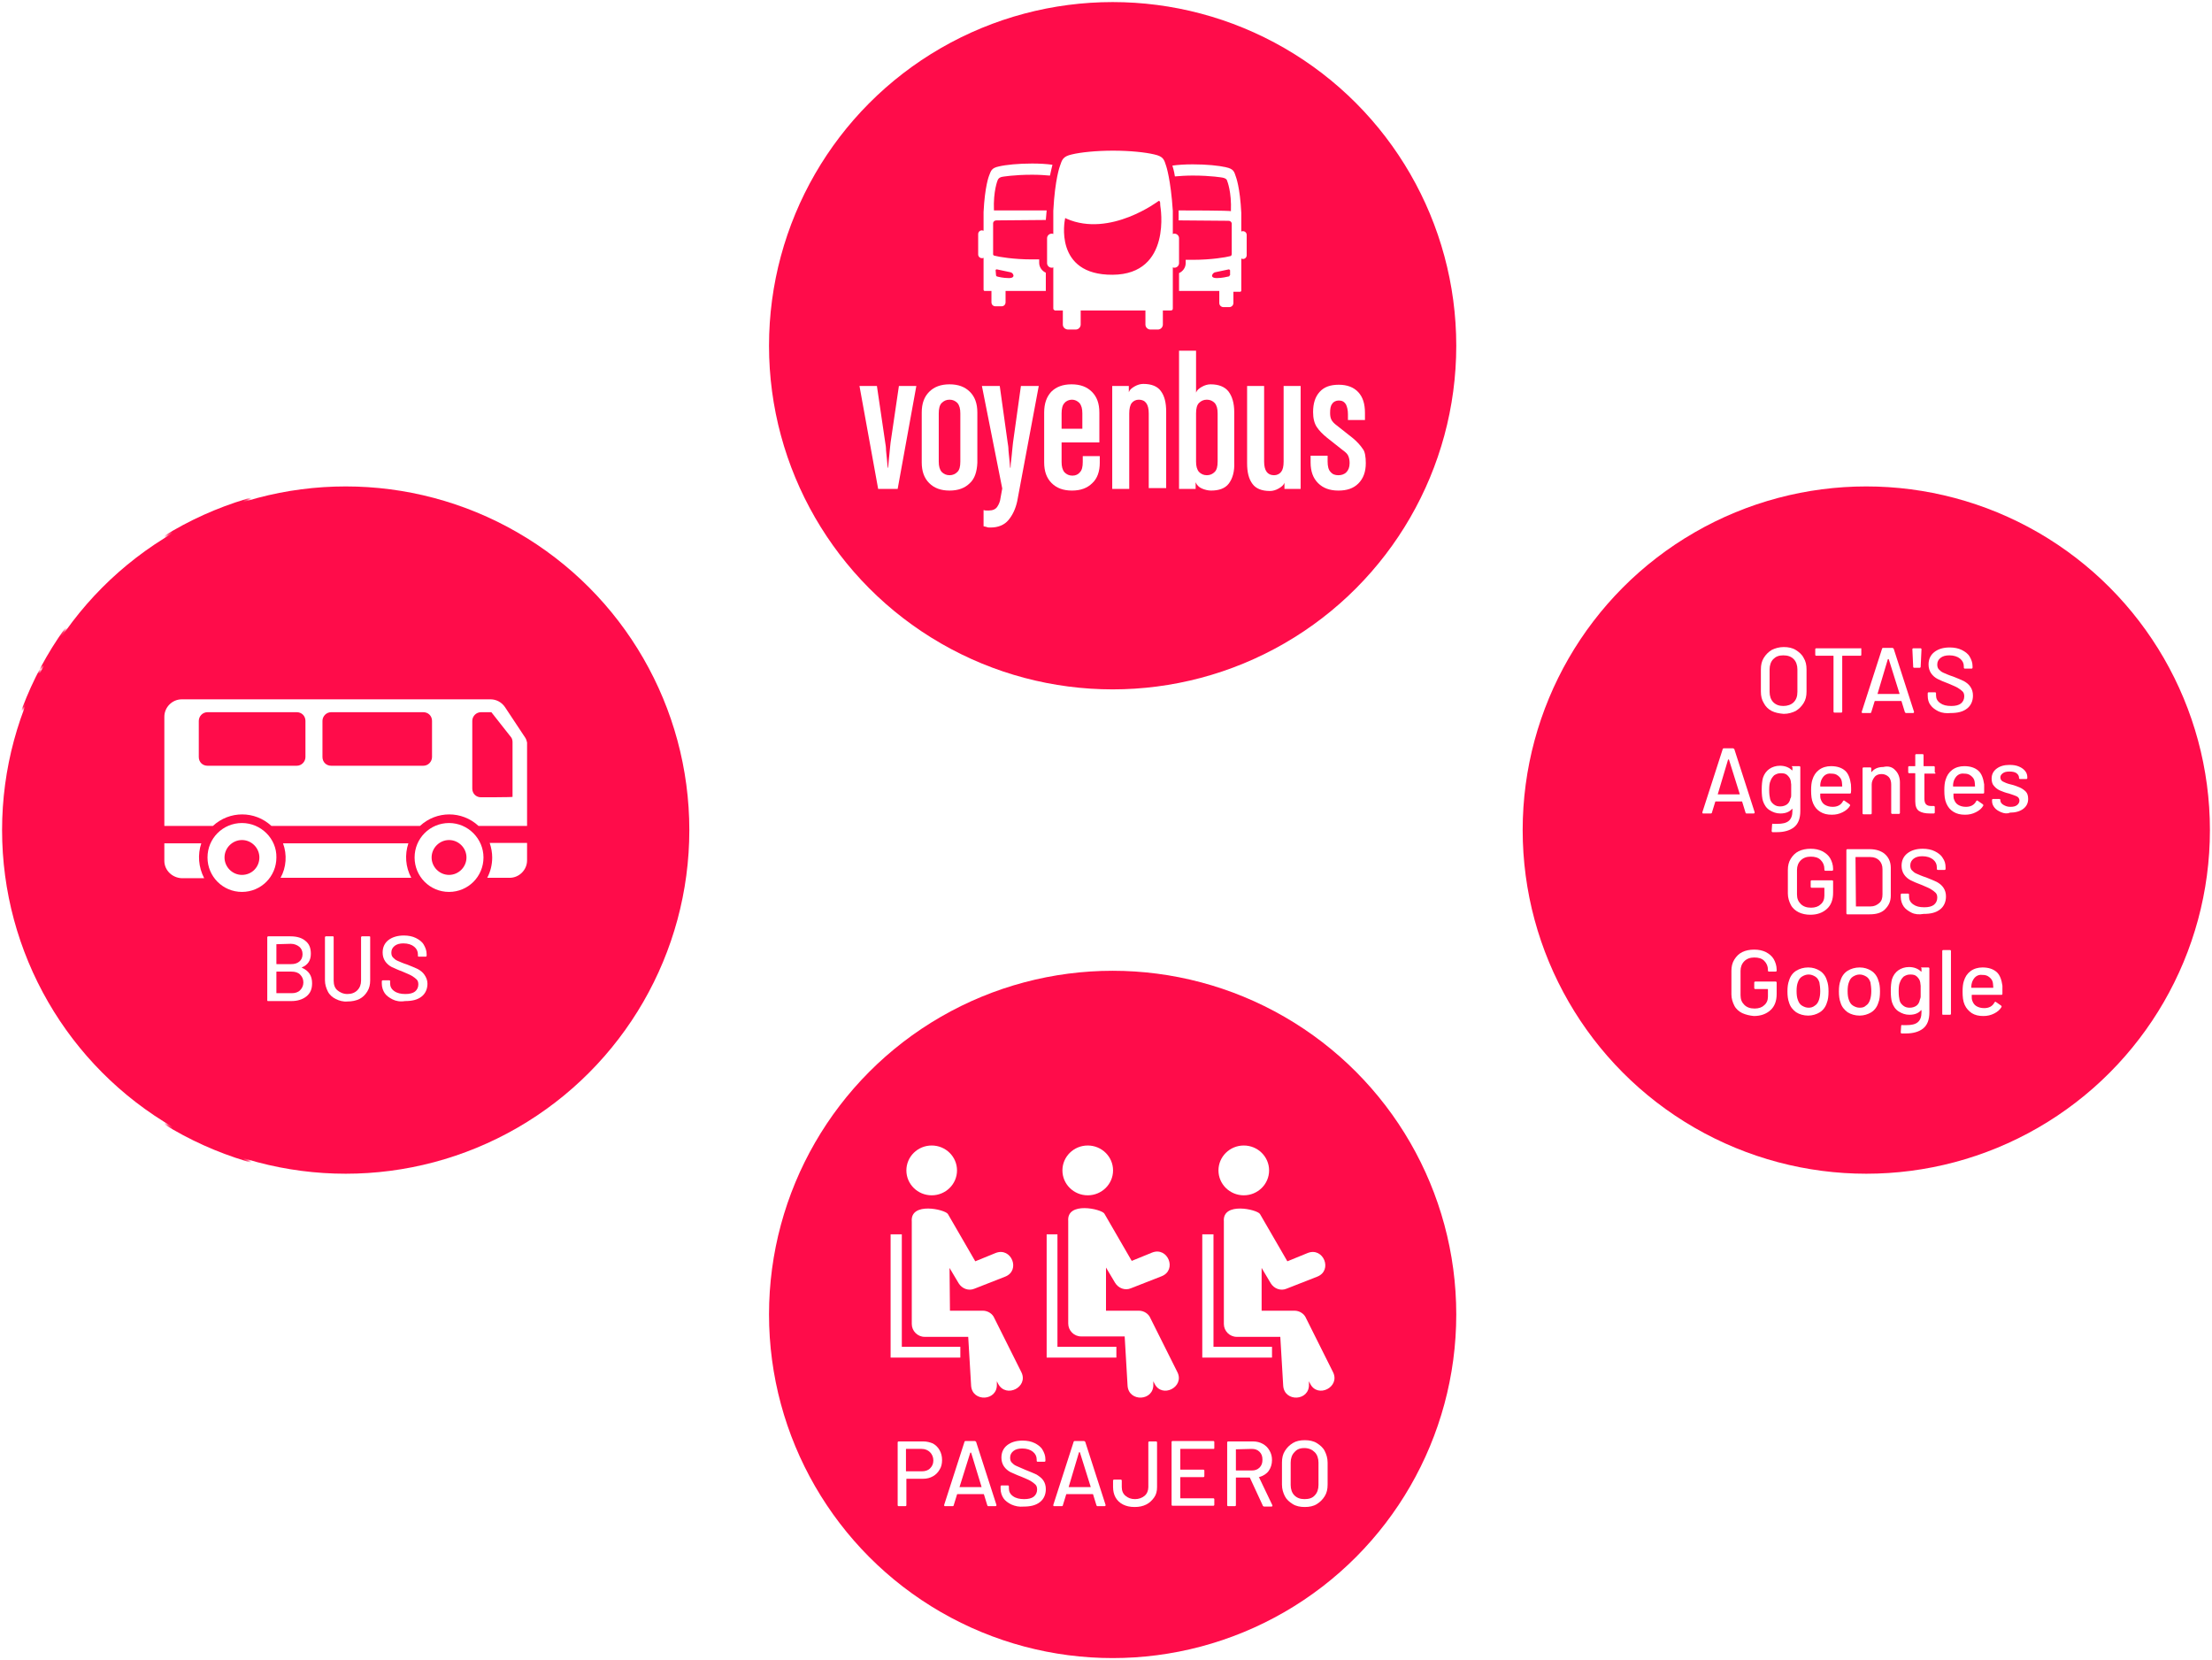 <?xml version="1.0" encoding="utf-8"?>
<!-- Generator: Adobe Illustrator 24.0.0, SVG Export Plug-In . SVG Version: 6.00 Build 0)  -->
<svg version="1.1" id="Capa_1" xmlns="http://www.w3.org/2000/svg" xmlns:xlink="http://www.w3.org/1999/xlink" x="0px" y="0px"
	 viewBox="0 0 533 400" style="enable-background:new 0 0 533 400;" xml:space="preserve">
<style type="text/css">
	.st0{fill:none;}
	.st1{fill:#FF0C4A;}
	.st2{fill:#FF0C4A;stroke:url(#SVGID_1_);stroke-miterlimit:10;}
	.st3{fill:#FF0C4A;stroke:url(#SVGID_2_);stroke-miterlimit:10;}
	.st4{fill:#FFFFFF;}
	.st5{fill:#FF0C4A;stroke:url(#SVGID_3_);stroke-miterlimit:10;}
	.st6{fill:#FF0C4A;stroke:url(#SVGID_4_);stroke-miterlimit:10;}
</style>
<pattern  y="400" width="1000" height="279.2" patternUnits="userSpaceOnUse" id="Unnamed_Pattern" viewBox="0 -279.2 1000 279.2" style="overflow:visible;">
	<g>
		<rect y="-279.2" class="st0" width="1000" height="279.2"/>
		<g>
			<path class="st1" d="M3.2,0h40.7c2.1,0,3.2-1.1,3.2-3.2v-2.6C47.1-8,46-9,43.9-9H11c-0.9,0-1.3-0.4-1.3-1.3v-258.6
				c0-0.9,0.4-1.3,1.3-1.3h32.6c2.1,0,3.2-1.1,3.2-3.2v-2.6c0-2.1-1.1-3.2-3.2-3.2H3.2c-2.2,0-3.2,1.1-3.2,3.2V-3.2
				C0-1.1,1.1,0,3.2,0z"/>
			<path class="st1" d="M1000-3.2V-276c0-2.1-1.1-3.2-3.2-3.2h-40.3c-2.2,0-3.2,1.1-3.2,3.2v2.6c0,2.2,1.1,3.2,3.2,3.2H989
				c0.9,0,1.3,0.4,1.3,1.3v258.6c0,0.9-0.4,1.3-1.3,1.3h-32.9c-2.2,0-3.2,1.1-3.2,3.2v2.6c0,2.1,1.1,3.2,3.2,3.2h40.7
				C998.9,0,1000-1.1,1000-3.2z"/>
		</g>
	</g>
</pattern>
<g>
	<pattern  id="SVGID_1_" xlink:href="#Unnamed_Pattern" patternTransform="matrix(1 0 0 1 50.066 -3038.208)">
	</pattern>
	<ellipse class="st2" cx="268.1" cy="83.3" rx="82.8" ry="82.8"/>
	<pattern  id="SVGID_2_" xlink:href="#Unnamed_Pattern" patternTransform="matrix(1 0 0 1 50.066 -3038.208)">
	</pattern>
	<ellipse class="st3" cx="268.1" cy="316.7" rx="82.8" ry="82.8"/>
</g>
<g>
	<path class="st4" d="M216.3,117.8h-4.7L207.1,93h4.2l2,13.6c0.1,0.6,0.2,1.2,0.2,1.9c0.1,0.7,0.1,1.4,0.2,2
		c0.1,0.7,0.1,1.5,0.2,2.2h0.1c0.1-0.7,0.1-1.5,0.2-2.2c0.1-0.6,0.1-1.3,0.2-2s0.1-1.3,0.2-1.9l2-13.6h4.2L216.3,117.8z"/>
	<path class="st4" d="M233.7,116.4c-1.2,1.2-2.8,1.8-4.9,1.8s-3.7-0.6-4.9-1.8c-1.2-1.2-1.8-2.8-1.8-5V99.4c0-2.2,0.6-3.8,1.8-5
		c1.2-1.2,2.8-1.8,4.9-1.8s3.7,0.6,4.9,1.8c1.2,1.2,1.8,2.8,1.8,5v12.1C235.4,113.6,234.9,115.3,233.7,116.4 M231.4,99.6
		c0-1.1-0.2-1.9-0.7-2.5c-0.5-0.5-1.1-0.8-1.9-0.8c-0.8,0-1.4,0.3-1.9,0.8c-0.5,0.5-0.7,1.4-0.7,2.5v11.6c0,1.1,0.2,1.9,0.7,2.5
		c0.5,0.5,1.1,0.8,1.9,0.8c0.8,0,1.4-0.3,1.9-0.8c0.5-0.5,0.7-1.3,0.7-2.5V99.6z"/>
	<path class="st4" d="M245.1,120.8c-0.4,1.8-1.1,3.3-2.1,4.5c-1,1.2-2.5,1.8-4.3,1.8c-0.4,0-0.7,0-0.9-0.1s-0.5-0.1-0.8-0.2v-3.9
		c0.3,0.1,0.5,0.1,0.7,0.1c0.2,0,0.4,0,0.6,0c0.9,0,1.6-0.3,2-0.9c0.4-0.6,0.7-1.3,0.8-2.2l0.4-2.2L236.6,93h4.3l1.9,13.6
		c0.1,0.6,0.2,1.2,0.2,1.9c0.1,0.7,0.1,1.4,0.2,2c0.1,0.7,0.1,1.5,0.2,2.2h0.1c0-0.7,0.1-1.5,0.2-2.2c0.1-0.6,0.1-1.3,0.2-2
		s0.1-1.3,0.2-1.9l1.9-13.6h4.3L245.1,120.8z"/>
	<path class="st4" d="M263.2,116.4c-1.2,1.2-2.8,1.8-4.9,1.8s-3.7-0.6-4.9-1.8c-1.2-1.2-1.8-2.8-1.8-5V99.4c0-2.2,0.6-3.8,1.7-5
		c1.2-1.2,2.8-1.8,4.9-1.8s3.7,0.6,4.9,1.8c1.2,1.2,1.8,2.8,1.8,5v7.2h-9.1v4.7c0,1.1,0.2,1.9,0.7,2.5c0.5,0.5,1.1,0.8,1.9,0.8
		c0.8,0,1.4-0.3,1.8-0.8c0.5-0.5,0.7-1.3,0.7-2.5v-1.4h4.1v1.6C265,113.6,264.4,115.3,263.2,116.4 M260.8,99.6
		c0-1.1-0.2-1.9-0.7-2.5c-0.5-0.5-1.1-0.8-1.8-0.8s-1.4,0.3-1.8,0.8c-0.5,0.5-0.7,1.4-0.7,2.5v3.7h5L260.8,99.6L260.8,99.6z"/>
	<path class="st4" d="M276.8,117.8V99.6c0-2.2-0.8-3.3-2.4-3.3c-0.7,0-1.3,0.3-1.7,0.8c-0.4,0.5-0.6,1.4-0.6,2.5v18.2H268V93h4v1.5
		c0.2-0.6,0.7-1,1.4-1.4s1.4-0.6,2.1-0.6c2,0,3.4,0.6,4.2,1.7c0.9,1.2,1.3,2.8,1.3,5v18.4H276.8z"/>
	<path class="st4" d="M296.1,116.5c-0.9,1.2-2.4,1.7-4.3,1.7c-0.7,0-1.5-0.2-2.2-0.5c-0.7-0.3-1.2-0.8-1.5-1.5v1.6h-4V84.5h4.1v10.1
		c0.2-0.6,0.7-1,1.4-1.4s1.4-0.6,2.1-0.6c2,0,3.4,0.6,4.3,1.7c0.9,1.2,1.4,2.8,1.4,5v12.1C297.5,113.6,297,115.3,296.1,116.5
		 M293.4,99.6c0-1.1-0.2-1.9-0.7-2.5c-0.5-0.5-1.1-0.8-1.9-0.8s-1.4,0.3-1.9,0.8c-0.5,0.5-0.7,1.4-0.7,2.5v11.6
		c0,1.1,0.2,1.9,0.7,2.5c0.5,0.5,1.1,0.8,1.9,0.8c0.8,0,1.4-0.3,1.9-0.8c0.5-0.5,0.7-1.3,0.7-2.5V99.6z"/>
	<path class="st4" d="M309.5,117.8v-1.5c-0.2,0.6-0.7,1-1.4,1.4s-1.4,0.6-2.1,0.6c-2,0-3.4-0.6-4.2-1.7c-0.9-1.2-1.3-2.8-1.3-5V93
		h4.1v18.2c0,2.2,0.8,3.3,2.4,3.3c0.7,0,1.3-0.3,1.7-0.8c0.4-0.5,0.6-1.3,0.6-2.5V93h4.1v24.8H309.5z"/>
	<path class="st4" d="M329.1,111.6c0,2.1-0.6,3.7-1.8,4.9c-1.2,1.2-2.8,1.7-4.8,1.7c-2.1,0-3.7-0.6-4.9-1.8c-1.2-1.2-1.8-2.8-1.8-5
		v-1.6h4.1v1.4c0,1.1,0.2,2,0.7,2.5c0.5,0.6,1.1,0.8,1.9,0.8c0.7,0,1.4-0.2,1.9-0.7s0.8-1.2,0.8-2.2c0-0.7-0.1-1.2-0.3-1.7
		s-0.6-0.9-1.3-1.4l-3.8-3c-1.1-0.9-1.9-1.7-2.5-2.6c-0.6-0.9-0.9-2.1-0.9-3.6c0-2.1,0.5-3.7,1.6-4.9s2.6-1.7,4.6-1.7
		c2,0,3.6,0.6,4.7,1.8c1.1,1.2,1.6,2.8,1.6,5v1.7h-4.1v-1.4c0-1-0.2-1.8-0.5-2.4c-0.4-0.6-0.9-0.9-1.7-0.9c-0.7,0-1.3,0.3-1.6,0.8
		c-0.4,0.5-0.5,1.2-0.5,2.2c0,0.7,0.1,1.2,0.3,1.6s0.6,0.9,1.3,1.4l3.8,3c1.1,0.9,1.9,1.8,2.5,2.7
		C328.9,108.8,329.1,110.1,329.1,111.6"/>
</g>
<g>
	<path class="st4" d="M283,56.3c-0.2,0-0.3,0-0.4,0.1v-5.6C282.1,43.2,281,40,281,40c-0.5-1.5-0.6-2.3-2.9-2.8
		c-2.1-0.5-5.8-0.9-9.9-0.9h0l0,0c0,0,0,0,0,0s0,0,0,0l0,0c-4.1,0-7.8,0.4-9.9,0.9c-2.3,0.5-2.4,1.4-2.9,2.8c0,0-1.2,3.1-1.6,10.8
		v5.6c-0.1-0.1-0.3-0.1-0.4-0.1c-0.6,0-1.1,0.5-1.1,1.1v6c0,0.6,0.5,1.1,1.1,1.1c0.2,0,0.3,0,0.4-0.1v9.8c0,0,0,0,0,0c0,0,0,0,0,0.1
		c0,0,0,0.3,0.2,0.4c0.1,0,0.1,0.1,0.2,0.1c0.5,0,1.9,0,1.9,0l0,3.4c0,0.7,0.6,1.2,1.3,1.2h1.8c0.7,0,1.2-0.6,1.2-1.2v-3.4h7.8h0
		h7.8v3.4c0,0.7,0.6,1.2,1.2,1.2h1.8c0.7,0,1.2-0.6,1.2-1.2l0-3.4h1.9c0.4,0,0.5-0.2,0.5-0.5v-9.9c0.1,0.1,0.3,0.1,0.4,0.1
		c0.6,0,1.1-0.5,1.1-1.1v-6C284.1,56.8,283.6,56.3,283,56.3 M268.1,66.2c-14.3,0.1-11.5-13.3-11.5-13.3c0.1-0.5,0-0.4,0.4-0.2
		c10.5,4.6,22.2-4.3,22.2-4.3c0.5,0,0.3,0.8,0.4,1.3C279.6,49.7,282.5,66.1,268.1,66.2"/>
	<path class="st4" d="M284,50.7L284,50.7l0,2.4l12,0.1c0.4,0,0.7,0.2,0.8,0.6l0,7.4c0,0,0,0.4-0.3,0.5c-1.1,0.3-4.7,0.9-9,0.9
		c-0.6,0-1.2,0-1.8,0v0.8c0,1.1-0.7,2-1.6,2.4v4.3h9.7V73c0,0.6,0.5,1,1,1h1.4c0.5,0,1-0.4,1-1l0-2.7h1.6c0,0,0.1,0,0.1,0
		c0.2-0.1,0.2-0.3,0.2-0.3c0,0,0,0,0-0.1c0,0,0,0,0,0v-7.6c0.1,0,0.2,0.1,0.4,0.1c0.5,0,0.9-0.4,0.9-0.9v-4.9c0-0.5-0.4-0.9-0.9-0.9
		c-0.1,0-0.3,0-0.4,0.1v-4.5c-0.3-6.2-1.3-8.7-1.3-8.7c-0.4-1.2-0.5-1.9-2.4-2.3c-1.7-0.4-4.6-0.7-8-0.7l0,0c0,0,0,0,0,0
		c0,0,0,0,0,0l0,0h0c-1.8,0-3.5,0.1-4.9,0.3c0.1,0.4,0.4,1.2,0.6,2.6c0,0,0,0,0,0c0,0,0.1,0,0.1,0c1.1-0.1,2.6-0.2,4.2-0.2h0
		c4.5,0,7.2,0.5,7.2,0.5c0.5,0.1,1,0.3,1.1,0.8c0,0,1.1,2.6,0.9,7.3C296.7,50.7,285.2,50.7,284,50.7C284.1,50.7,284.1,50.7,284,50.7
		 M296.3,66.3c0,0,0,0.3-0.2,0.3c-0.5,0.1-1.6,0.4-2.9,0.4c-1.9,0-1-1.3-0.4-1.4l3.3-0.7c0.1,0,0.2,0.1,0.3,0.2V66.3z"/>
	<path class="st4" d="M252.2,50.7C252.2,50.7,252.2,50.7,252.2,50.7c-1.1,0-12.7,0-12.7,0c-0.2-4.7,0.9-7.3,0.9-7.3
		c0.2-0.5,0.6-0.7,1.1-0.8c0,0,2.8-0.5,7.2-0.5h0c1.7,0,3.1,0.1,4.2,0.2c0,0,0.1,0,0.1,0c0,0,0,0,0,0c0.3-1.4,0.5-2.2,0.6-2.6
		c-1.4-0.2-3.1-0.3-4.9-0.3h0l0,0c0,0,0,0,0,0c0,0,0,0,0,0l0,0c-3.3,0-6.3,0.3-8,0.7c-1.9,0.4-1.9,1.1-2.4,2.3c0,0-1,2.5-1.3,8.7
		v4.5c-0.1,0-0.2-0.1-0.4-0.1c-0.5,0-0.9,0.4-0.9,0.9v4.9c0,0.5,0.4,0.9,0.9,0.9c0.1,0,0.3,0,0.4-0.1v7.6c0,0,0,0,0,0c0,0,0,0,0,0.1
		c0,0,0,0.2,0.2,0.3c0,0,0.1,0,0.1,0h1.6l0,2.7c0,0.6,0.4,1,1,1h1.4c0.6,0,1-0.4,1-1v-2.7h9.7v-4.4c-0.9-0.4-1.6-1.3-1.6-2.4v-0.8
		c-0.6,0-1.2,0-1.8,0c-4.3,0-7.9-0.6-9-0.9c-0.4-0.1-0.3-0.5-0.3-0.5l0-7.4c0.1-0.4,0.4-0.6,0.8-0.6l11.9-0.1L252.2,50.7L252.2,50.7
		 M239.9,65.1c0-0.1,0.1-0.2,0.3-0.2l3.3,0.7c0.6,0.1,1.4,1.4-0.4,1.4c-1.4,0-2.5-0.3-2.9-0.4c-0.2-0.1-0.2-0.3-0.2-0.3L239.9,65.1z
		"/>
</g>
<g>
	<g>
		<path class="st4" d="M224.8,347.8c0.7,0.4,1.2,0.9,1.6,1.6s0.6,1.5,0.6,2.4c0,0.9-0.2,1.7-0.6,2.3c-0.4,0.7-0.9,1.2-1.6,1.6
			s-1.5,0.6-2.4,0.6h-3.9c-0.1,0-0.1,0-0.1,0.1v6.3c0,0.1-0.1,0.2-0.2,0.2h-1.7c-0.1,0-0.2-0.1-0.2-0.2v-15.2c0-0.1,0.1-0.2,0.2-0.2
			h6C223.3,347.3,224.1,347.5,224.8,347.8z M224.1,353.8c0.5-0.5,0.8-1.1,0.8-1.9c0-0.8-0.3-1.5-0.8-2c-0.5-0.5-1.2-0.8-2-0.8h-3.7
			c-0.1,0-0.1,0-0.1,0.1v5.2c0,0.1,0,0.1,0.1,0.1h3.7C222.9,354.5,223.6,354.3,224.1,353.8z"/>
		<path class="st4" d="M237.9,362.7l-0.8-2.6c0,0,0-0.1-0.1-0.1h-6.3c0,0-0.1,0-0.1,0.1l-0.8,2.6c0,0.1-0.1,0.2-0.3,0.2h-1.8
			c-0.2,0-0.2-0.1-0.2-0.3l4.9-15.2c0-0.1,0.1-0.2,0.3-0.2h2.2c0.1,0,0.2,0.1,0.3,0.2l4.9,15.2l0,0.1c0,0.1-0.1,0.2-0.2,0.2h-1.8
			C238.1,362.9,238,362.9,237.9,362.7z M231.2,358.3C231.3,358.3,231.3,358.4,231.2,358.3l5.2,0c0,0,0.1,0,0.1,0s0,0,0-0.1L234,350
			c0,0,0,0-0.1,0c0,0-0.1,0-0.1,0L231.2,358.3C231.2,358.3,231.2,358.3,231.2,358.3z"/>
		<path class="st4" d="M243.7,362.5c-0.8-0.4-1.5-0.9-1.9-1.5c-0.4-0.6-0.7-1.4-0.7-2.3v-0.6c0-0.1,0.1-0.2,0.2-0.2h1.6
			c0.1,0,0.2,0.1,0.2,0.2v0.5c0,0.8,0.3,1.4,1,1.9s1.6,0.7,2.7,0.7c1,0,1.8-0.2,2.3-0.6s0.8-1,0.8-1.7c0-0.5-0.1-0.9-0.4-1.2
			c-0.3-0.3-0.7-0.6-1.2-0.9s-1.3-0.6-2.2-1c-1.1-0.4-1.9-0.8-2.6-1.1c-0.6-0.3-1.2-0.8-1.6-1.4c-0.4-0.6-0.6-1.3-0.6-2.1
			c0-1.3,0.5-2.3,1.4-3s2.1-1.1,3.7-1.1c1.1,0,2.1,0.2,2.9,0.6c0.8,0.4,1.5,0.9,1.9,1.6c0.4,0.7,0.7,1.4,0.7,2.3v0.4
			c0,0.1-0.1,0.2-0.2,0.2h-1.7c-0.1,0-0.2-0.1-0.2-0.2v-0.3c0-0.8-0.3-1.4-0.9-1.9c-0.6-0.5-1.5-0.8-2.6-0.8c-0.9,0-1.6,0.2-2.1,0.6
			s-0.8,0.9-0.8,1.6c0,0.5,0.1,0.9,0.4,1.2c0.3,0.3,0.6,0.6,1.1,0.8s1.3,0.6,2.3,1c1.1,0.4,1.9,0.8,2.6,1.1c0.6,0.4,1.2,0.8,1.6,1.4
			s0.6,1.3,0.6,2.1c0,1.3-0.5,2.4-1.4,3.1c-1,0.8-2.3,1.1-4,1.1C245.6,363.1,244.6,362.9,243.7,362.5z"/>
		<path class="st4" d="M264.2,362.7l-0.8-2.6c0,0,0-0.1-0.1-0.1h-6.3c0,0-0.1,0-0.1,0.1l-0.8,2.6c0,0.1-0.1,0.2-0.3,0.2h-1.8
			c-0.2,0-0.2-0.1-0.2-0.3l4.9-15.2c0-0.1,0.1-0.2,0.3-0.2h2.2c0.1,0,0.2,0.1,0.3,0.2l4.9,15.2l0,0.1c0,0.1-0.1,0.2-0.2,0.2h-1.8
			C264.4,362.9,264.3,362.9,264.2,362.7z M257.5,358.3C257.6,358.3,257.6,358.4,257.5,358.3l5.2,0c0,0,0.1,0,0.1,0s0,0,0-0.1
			l-2.6-8.3c0,0,0,0-0.1,0s0,0-0.1,0L257.5,358.3C257.5,358.3,257.5,358.3,257.5,358.3z"/>
		<path class="st4" d="M270.6,362.5c-0.8-0.4-1.4-1-1.8-1.7s-0.6-1.6-0.6-2.5v-1.6c0-0.1,0.1-0.2,0.2-0.2h1.7c0.1,0,0.2,0.1,0.2,0.2
			v1.6c0,0.9,0.3,1.6,0.9,2.1s1.3,0.8,2.3,0.8c0.9,0,1.7-0.3,2.3-0.8s0.9-1.3,0.9-2.1v-10.8c0-0.1,0.1-0.2,0.2-0.2h1.7
			c0.1,0,0.2,0.1,0.2,0.2v10.8c0,1-0.2,1.8-0.7,2.5s-1.1,1.3-1.9,1.7s-1.7,0.6-2.8,0.6C272.3,363.1,271.4,362.9,270.6,362.5z"/>
		<path class="st4" d="M292.4,349.1h-7.9c-0.1,0-0.1,0-0.1,0.1v4.8c0,0.1,0,0.1,0.1,0.1h5.5c0.1,0,0.2,0.1,0.2,0.2v1.4
			c0,0.1-0.1,0.2-0.2,0.2h-5.5c-0.1,0-0.1,0-0.1,0.1v4.9c0,0.1,0,0.1,0.1,0.1h7.9c0.1,0,0.2,0.1,0.2,0.2v1.4c0,0.1-0.1,0.2-0.2,0.2
			h-9.9c-0.1,0-0.2-0.1-0.2-0.2v-15.2c0-0.1,0.1-0.2,0.2-0.2h9.9c0.1,0,0.2,0.1,0.2,0.2v1.4C292.6,349.1,292.6,349.1,292.4,349.1z"
			/>
		<path class="st4" d="M304.3,362.8l-3.1-6.7c0,0,0-0.1-0.1-0.1h-3.2c-0.1,0-0.1,0-0.1,0.1v6.6c0,0.1-0.1,0.2-0.2,0.2h-1.7
			c-0.1,0-0.2-0.1-0.2-0.2v-15.2c0-0.1,0.1-0.2,0.2-0.2h6c0.9,0,1.7,0.2,2.4,0.6c0.7,0.4,1.2,0.9,1.6,1.6c0.4,0.7,0.6,1.4,0.6,2.3
			c0,1-0.3,1.9-0.8,2.6c-0.5,0.7-1.3,1.2-2.3,1.5c-0.1,0-0.1,0.1,0,0.1l3.2,6.7c0,0,0,0.1,0,0.1c0,0.1-0.1,0.2-0.2,0.2h-1.8
			C304.4,362.9,304.3,362.9,304.3,362.8z M297.8,349.2v5c0,0.1,0,0.1,0.1,0.1h3.7c0.8,0,1.4-0.2,1.9-0.7c0.5-0.5,0.7-1.1,0.7-1.9
			c0-0.8-0.2-1.4-0.7-1.9c-0.5-0.5-1.1-0.7-1.9-0.7L297.8,349.2C297.8,349.1,297.8,349.2,297.8,349.2z"/>
		<path class="st4" d="M311.5,362.4c-0.8-0.5-1.5-1.1-1.9-1.9s-0.7-1.7-0.7-2.8v-5.3c0-1.1,0.2-2,0.7-2.8c0.5-0.8,1.1-1.4,1.9-1.9
			s1.8-0.7,2.9-0.7c1.1,0,2.1,0.2,2.9,0.7s1.5,1.1,1.9,1.9s0.7,1.7,0.7,2.8v5.3c0,1.1-0.2,2-0.7,2.8s-1.1,1.4-1.9,1.9
			c-0.8,0.5-1.8,0.7-2.9,0.7C313.3,363.1,312.3,362.9,311.5,362.4z M316.8,360.3c0.6-0.6,0.9-1.5,0.9-2.5v-5.4c0-1-0.3-1.9-0.9-2.5
			s-1.4-1-2.5-1s-1.8,0.3-2.4,1c-0.6,0.6-0.9,1.5-0.9,2.5v5.4c0,1,0.3,1.9,0.9,2.5s1.4,0.9,2.4,0.9S316.2,361,316.8,360.3z"/>
	</g>
</g>
<g>
	<path class="st4" d="M228.9,315.8h7.9c1.3,0,2.4,0.8,2.8,1.8l6.5,13c1.8,3.6-3.7,6.4-5.6,2.8l-0.3-0.6l0,0.7
		c0.2,4.1-5.9,4.4-6.2,0.4l-0.7-11.8l-10.5,0c-1.7,0-3.1-1.4-3.1-3.1v-24.7c-0.4-4.8,8-2.9,8.7-1.8l6.6,11.4l4.9-2
		c3.8-1.5,6.1,4.2,2.3,5.7l-7.4,2.9c-1.4,0.6-3,0-3.8-1.3l-2.2-3.7L228.9,315.8z"/>
	<ellipse class="st4" cx="224.5" cy="282" rx="6.1" ry="6"/>
	<polygon class="st4" points="217.3,324.5 217.3,297.4 214.6,297.4 214.6,324.5 214.6,327.1 217.3,327.1 231.4,327.1 231.4,324.5 	
		"/>
	<path class="st4" d="M266.5,315.8h7.9c1.3,0,2.4,0.8,2.8,1.8l6.5,13c1.8,3.6-3.7,6.4-5.5,2.8l-0.3-0.6l0,0.7
		c0.2,4.1-5.9,4.4-6.2,0.4L271,322l-10.5,0c-1.7,0-3.1-1.4-3.1-3.1v-24.7c-0.4-4.8,8-2.9,8.7-1.8l6.6,11.4l4.9-2
		c3.8-1.5,6.1,4.2,2.3,5.7l-7.4,2.9c-1.4,0.6-3,0-3.8-1.3l-2.2-3.7L266.5,315.8z"/>
	<ellipse class="st4" cx="262.1" cy="282" rx="6.1" ry="6"/>
	<polygon class="st4" points="254.8,324.5 254.8,297.4 252.2,297.4 252.2,324.5 252.2,327.1 254.8,327.1 269,327.1 269,324.5 	"/>
	<path class="st4" d="M304,315.8h7.9c1.3,0,2.4,0.8,2.8,1.8l6.5,13c1.8,3.6-3.7,6.4-5.5,2.8l-0.3-0.6l0,0.7c0.2,4.1-5.9,4.4-6.2,0.4
		l-0.7-11.8l-10.5,0c-1.7,0-3.1-1.4-3.1-3.1v-24.7c-0.4-4.8,8-2.9,8.7-1.8l6.6,11.4l4.9-2c3.8-1.5,6.1,4.2,2.3,5.7l-7.4,2.9
		c-1.4,0.6-3,0-3.8-1.3l-2.2-3.7L304,315.8z"/>
	<ellipse class="st4" cx="299.7" cy="282" rx="6.1" ry="6"/>
	<polygon class="st4" points="292.4,324.5 292.4,297.4 289.7,297.4 289.7,324.5 289.7,327.1 292.4,327.1 306.5,327.1 306.5,324.5 	
		"/>
</g>
<pattern  id="SVGID_3_" xlink:href="#Unnamed_Pattern" patternTransform="matrix(1 0 0 1 50.066 -3038.208)">
</pattern>
<ellipse class="st5" cx="449.7" cy="200" rx="82.8" ry="82.8"/>
<pattern  id="SVGID_4_" xlink:href="#Unnamed_Pattern" patternTransform="matrix(1 0 0 1 50.066 -3038.208)">
</pattern>
<ellipse class="st6" cx="83.3" cy="200" rx="82.8" ry="82.8"/>
<g>
	<g>
		<path class="st4" d="M426.9,171.3c-0.8-0.4-1.5-1.1-1.9-1.9c-0.5-0.8-0.7-1.7-0.7-2.8v-5.3c0-1.1,0.2-2,0.7-2.8s1.1-1.4,1.9-1.9
			c0.8-0.4,1.8-0.7,2.9-0.7c1.1,0,2.1,0.2,2.9,0.7s1.5,1.1,1.9,1.9c0.5,0.8,0.7,1.7,0.7,2.8v5.3c0,1.1-0.2,2-0.7,2.8
			s-1.1,1.4-1.9,1.9c-0.8,0.4-1.8,0.7-2.9,0.7C428.6,171.9,427.7,171.7,426.9,171.3z M432.2,169.2c0.6-0.6,0.9-1.4,0.9-2.5v-5.4
			c0-1-0.3-1.9-0.9-2.5s-1.4-0.9-2.5-0.9s-1.8,0.3-2.4,0.9s-0.9,1.5-0.9,2.5v5.4c0,1,0.3,1.9,0.9,2.5c0.6,0.6,1.4,0.9,2.4,0.9
			S431.6,169.8,432.2,169.2z"/>
		<path class="st4" d="M448.5,156.4v1.4c0,0.1-0.1,0.2-0.2,0.2H444c-0.1,0-0.1,0-0.1,0.1v13.4c0,0.1-0.1,0.2-0.2,0.2H442
			c-0.1,0-0.2-0.1-0.2-0.2v-13.4c0-0.1,0-0.1-0.1-0.1h-4.1c-0.1,0-0.2-0.1-0.2-0.2v-1.4c0-0.1,0.1-0.2,0.2-0.2h10.7
			C448.4,156.1,448.5,156.2,448.5,156.4z"/>
		<path class="st4" d="M459,171.6l-0.8-2.6c0,0,0-0.1-0.1-0.1h-6.3c0,0-0.1,0-0.1,0.1l-0.8,2.6c0,0.1-0.1,0.2-0.3,0.2h-1.8
			c-0.2,0-0.2-0.1-0.2-0.3l4.9-15.2c0-0.1,0.1-0.2,0.3-0.2h2.2c0.1,0,0.2,0.1,0.3,0.2l4.9,15.2l0,0.1c0,0.1-0.1,0.2-0.2,0.2h-1.8
			C459.2,171.8,459.1,171.7,459,171.6z M452.4,167.2C452.4,167.2,452.4,167.2,452.4,167.2l5.2,0c0,0,0.1,0,0.1,0s0-0.1,0-0.1
			l-2.6-8.3c0,0,0,0-0.1,0s0,0-0.1,0L452.4,167.2C452.3,167.1,452.3,167.1,452.4,167.2z"/>
		<path class="st4" d="M461,160.7l-0.2-4.3c0-0.1,0.1-0.2,0.2-0.2h1.8c0.1,0,0.2,0.1,0.2,0.2l-0.2,4.3c0,0.1-0.1,0.2-0.2,0.2h-1.3
			C461.1,160.9,461,160.8,461,160.7z"/>
		<path class="st4" d="M467.1,171.4c-0.8-0.4-1.5-0.9-1.9-1.5c-0.5-0.6-0.7-1.4-0.7-2.3v-0.6c0-0.1,0.1-0.2,0.2-0.2h1.6
			c0.1,0,0.2,0.1,0.2,0.2v0.5c0,0.8,0.3,1.4,1,1.9c0.7,0.5,1.5,0.7,2.7,0.7c1,0,1.8-0.2,2.3-0.6c0.5-0.4,0.8-1,0.8-1.7
			c0-0.5-0.1-0.9-0.4-1.2c-0.3-0.3-0.7-0.6-1.2-0.9c-0.5-0.3-1.3-0.6-2.2-1c-1.1-0.4-2-0.8-2.6-1.1c-0.6-0.3-1.2-0.8-1.6-1.4
			c-0.4-0.6-0.6-1.3-0.6-2.1c0-1.3,0.5-2.3,1.4-3c0.9-0.7,2.1-1.1,3.7-1.1c1.1,0,2.1,0.2,2.9,0.6s1.5,0.9,1.9,1.6s0.7,1.4,0.7,2.3
			v0.4c0,0.1-0.1,0.2-0.2,0.2h-1.7c-0.1,0-0.2-0.1-0.2-0.2v-0.3c0-0.8-0.3-1.4-0.9-1.9s-1.5-0.8-2.6-0.8c-0.9,0-1.6,0.2-2.1,0.6
			s-0.8,0.9-0.8,1.6c0,0.5,0.1,0.9,0.4,1.2s0.6,0.6,1.1,0.8s1.3,0.6,2.3,0.9c1.1,0.4,1.9,0.8,2.6,1.1c0.7,0.4,1.2,0.8,1.6,1.4
			s0.6,1.3,0.6,2.1c0,1.3-0.5,2.4-1.4,3.1c-1,0.8-2.3,1.1-4,1.1C469,171.9,468,171.8,467.1,171.4z"/>
		<path class="st4" d="M420.6,195.8l-0.8-2.6c0,0,0-0.1-0.1-0.1h-6.3c0,0-0.1,0-0.1,0.1l-0.8,2.6c0,0.1-0.1,0.2-0.3,0.2h-1.8
			c-0.2,0-0.2-0.1-0.2-0.3l4.9-15.2c0-0.1,0.1-0.2,0.3-0.2h2.2c0.1,0,0.2,0.1,0.3,0.2l4.9,15.2l0,0.1c0,0.1-0.1,0.2-0.2,0.2h-1.8
			C420.7,196,420.6,195.9,420.6,195.8z M413.9,191.4C413.9,191.4,413.9,191.4,413.9,191.4l5.2,0c0,0,0.1,0,0.1,0s0-0.1,0-0.1
			l-2.6-8.3c0,0,0,0-0.1,0s0,0-0.1,0L413.9,191.4C413.9,191.4,413.9,191.4,413.9,191.4z"/>
		<path class="st4" d="M431.9,184.6h1.7c0.1,0,0.2,0.1,0.2,0.2v10.6c0,1.8-0.5,3.1-1.5,3.9s-2.4,1.2-4.1,1.2c-0.2,0-0.6,0-1.1,0
			c-0.1,0-0.2-0.1-0.2-0.3l0.1-1.5c0-0.1,0-0.1,0.1-0.2c0,0,0.1-0.1,0.2,0c0.2,0,0.5,0,0.9,0c1.3,0,2.2-0.2,2.8-0.7s0.9-1.3,0.9-2.4
			V195c0,0,0-0.1,0-0.1c0,0,0,0-0.1,0c-0.6,0.7-1.5,1.1-2.8,1.1c-1,0-1.8-0.3-2.6-0.8s-1.3-1.3-1.6-2.2c-0.2-0.6-0.3-1.6-0.3-2.7
			c0-1.2,0.1-2.2,0.3-2.9c0.3-0.9,0.8-1.6,1.5-2.1s1.6-0.8,2.6-0.8c1.2,0,2.2,0.4,2.9,1.1c0,0,0.1,0,0.1,0s0,0,0-0.1v-0.7
			C431.6,184.7,431.7,184.6,431.9,184.6z M431.6,191.6c0-0.3,0-0.7,0-1.3c0-0.6,0-1.1,0-1.3s-0.1-0.5-0.1-0.8
			c-0.1-0.6-0.4-1-0.8-1.4c-0.4-0.4-0.9-0.5-1.6-0.5s-1.1,0.2-1.6,0.5c-0.4,0.4-0.7,0.8-0.9,1.4c-0.2,0.4-0.3,1.1-0.3,2.1
			c0,1,0.1,1.7,0.2,2.1c0.1,0.6,0.4,1,0.9,1.4s1,0.5,1.6,0.5c0.6,0,1.2-0.2,1.6-0.5s0.7-0.8,0.8-1.4
			C431.6,192.1,431.6,191.9,431.6,191.6z"/>
		<path class="st4" d="M446,191c0,0.1-0.1,0.2-0.2,0.2h-7.1c-0.1,0-0.1,0-0.1,0.1c0,0.5,0,0.9,0.1,1.2c0.2,0.6,0.5,1.1,1,1.4
			s1.1,0.5,1.9,0.5c1.1,0,2-0.4,2.5-1.4c0.1-0.1,0.2-0.2,0.3-0.1l1.3,0.9c0.1,0.1,0.1,0.2,0.1,0.3c-0.4,0.7-1,1.2-1.8,1.6
			s-1.6,0.6-2.6,0.6c-1.1,0-2-0.2-2.8-0.7s-1.3-1.1-1.7-2c-0.4-0.9-0.5-1.9-0.5-3.2c0-1.1,0.1-1.9,0.3-2.5c0.3-1,0.8-1.8,1.6-2.4
			s1.8-0.9,2.9-0.9c1.5,0,2.6,0.4,3.4,1.1s1.2,1.9,1.4,3.3C446,189.5,446.1,190.2,446,191z M439.7,186.8c-0.4,0.3-0.7,0.8-0.9,1.3
			c-0.1,0.3-0.2,0.7-0.2,1.3c0,0.1,0,0.1,0.1,0.1h5.1c0.1,0,0.1,0,0.1-0.1c0-0.5-0.1-0.9-0.1-1.1c-0.1-0.6-0.4-1-0.9-1.4
			s-1-0.5-1.6-0.5C440.6,186.3,440.1,186.5,439.7,186.8z"/>
		<path class="st4" d="M456.7,185.6c0.7,0.7,1.1,1.7,1.1,2.9v7.4c0,0.1-0.1,0.2-0.2,0.2h-1.7c-0.1,0-0.2-0.1-0.2-0.2v-6.9
			c0-0.7-0.2-1.4-0.6-1.8s-1-0.7-1.7-0.7c-0.7,0-1.3,0.2-1.7,0.7s-0.7,1.1-0.7,1.8v7c0,0.1-0.1,0.2-0.2,0.2H449
			c-0.1,0-0.2-0.1-0.2-0.2v-10.9c0-0.1,0.1-0.2,0.2-0.2h1.7c0.1,0,0.2,0.1,0.2,0.2v0.8c0,0,0,0.1,0,0.1s0,0,0.1,0
			c0.6-0.8,1.6-1.2,2.8-1.2C455,184.5,456,184.8,456.7,185.6z"/>
		<path class="st4" d="M466.2,186.4h-2.4c-0.1,0-0.1,0-0.1,0.1v5.9c0,0.6,0.1,1.1,0.4,1.4s0.7,0.4,1.3,0.4h0.6
			c0.1,0,0.2,0.1,0.2,0.2v1.4c0,0.1-0.1,0.2-0.2,0.2c-0.5,0-0.8,0-1,0c-1.1,0-2-0.2-2.6-0.6c-0.6-0.4-0.9-1.2-0.9-2.3v-6.7
			c0-0.1,0-0.1-0.1-0.1h-1.4c-0.1,0-0.2-0.1-0.2-0.2v-1.3c0-0.1,0.1-0.2,0.2-0.2h1.4c0.1,0,0.1,0,0.1-0.1v-2.6
			c0-0.1,0.1-0.2,0.2-0.2h1.6c0.1,0,0.2,0.1,0.2,0.2v2.6c0,0.1,0,0.1,0.1,0.1h2.4c0.1,0,0.2,0.1,0.2,0.2v1.3
			C466.5,186.3,466.4,186.4,466.2,186.4z"/>
		<path class="st4" d="M478.1,191c0,0.1-0.1,0.2-0.2,0.2h-7.1c-0.1,0-0.1,0-0.1,0.1c0,0.5,0,0.9,0.1,1.2c0.2,0.6,0.5,1.1,1,1.4
			s1.1,0.5,1.9,0.5c1.1,0,2-0.4,2.5-1.4c0.1-0.1,0.2-0.2,0.3-0.1l1.3,0.9c0.1,0.1,0.1,0.2,0.1,0.3c-0.4,0.7-1,1.2-1.8,1.6
			s-1.6,0.6-2.6,0.6c-1.1,0-2-0.2-2.8-0.7s-1.3-1.1-1.7-2c-0.4-0.9-0.5-1.9-0.5-3.2c0-1.1,0.1-1.9,0.3-2.5c0.3-1,0.8-1.8,1.6-2.4
			s1.8-0.9,2.9-0.9c1.5,0,2.6,0.4,3.4,1.1s1.2,1.9,1.4,3.3C478.1,189.5,478.1,190.2,478.1,191z M471.7,186.8
			c-0.4,0.3-0.7,0.8-0.9,1.3c-0.1,0.3-0.2,0.7-0.2,1.3c0,0.1,0,0.1,0.1,0.1h5.1c0.1,0,0.1,0,0.1-0.1c0-0.5-0.1-0.9-0.1-1.1
			c-0.1-0.6-0.4-1-0.9-1.4s-1-0.5-1.6-0.5C472.6,186.3,472.1,186.5,471.7,186.8z"/>
		<path class="st4" d="M482.2,195.7c-0.7-0.3-1.2-0.6-1.6-1.1c-0.4-0.5-0.6-1-0.6-1.6v-0.3c0-0.1,0.1-0.2,0.2-0.2h1.6
			c0.1,0,0.2,0.1,0.2,0.2v0.1c0,0.4,0.2,0.8,0.7,1.1c0.5,0.3,1,0.5,1.7,0.5c0.7,0,1.2-0.1,1.6-0.4c0.4-0.3,0.6-0.7,0.6-1.1
			c0-0.4-0.2-0.8-0.6-1c-0.4-0.2-1-0.4-1.9-0.7c-0.9-0.2-1.6-0.5-2.1-0.7s-1.1-0.6-1.5-1.1c-0.4-0.4-0.6-1-0.6-1.8
			c0-1,0.4-1.8,1.2-2.4c0.8-0.6,1.8-0.9,3.1-0.9c0.9,0,1.6,0.1,2.3,0.4c0.7,0.3,1.2,0.7,1.5,1.1c0.4,0.5,0.5,1,0.5,1.6v0.1
			c0,0.1-0.1,0.2-0.2,0.2h-1.6c-0.1,0-0.2-0.1-0.2-0.2v-0.1c0-0.4-0.2-0.8-0.6-1.1s-1-0.4-1.7-0.4c-0.7,0-1.2,0.1-1.6,0.4
			s-0.6,0.6-0.6,1s0.2,0.8,0.6,1c0.4,0.2,1,0.5,1.9,0.7c0.9,0.2,1.6,0.5,2.1,0.7s1.1,0.6,1.5,1c0.4,0.4,0.6,1,0.6,1.8
			c0,1-0.4,1.8-1.2,2.4c-0.8,0.6-1.9,0.9-3.2,0.9C483.7,196.1,482.9,196,482.2,195.7z"/>
		<path class="st4" d="M433.4,219.8c-0.8-0.4-1.5-1-1.9-1.8s-0.7-1.7-0.7-2.7v-5.7c0-1,0.2-1.9,0.7-2.7c0.5-0.8,1.1-1.4,1.9-1.8
			c0.8-0.4,1.8-0.6,2.9-0.6s2,0.2,2.8,0.6s1.5,1,1.9,1.7s0.7,1.6,0.7,2.5v0.3c0,0.1-0.1,0.2-0.2,0.2h-1.7c-0.1,0-0.2-0.1-0.2-0.2
			v-0.2c0-0.9-0.3-1.6-0.9-2.2s-1.4-0.8-2.4-0.8c-1,0-1.8,0.3-2.4,0.9s-0.9,1.4-0.9,2.3v5.9c0,1,0.3,1.7,0.9,2.3s1.4,0.9,2.5,0.9
			c1,0,1.8-0.3,2.3-0.8c0.6-0.5,0.9-1.2,0.9-2.1V214c0-0.1,0-0.1-0.1-0.1h-3c-0.1,0-0.2-0.1-0.2-0.2v-1.4c0-0.1,0.1-0.2,0.2-0.2h5
			c0.1,0,0.2,0.1,0.2,0.2v2.8c0,1.7-0.5,3-1.5,3.9s-2.3,1.4-4,1.4C435.2,220.4,434.2,220.2,433.4,219.8z"/>
		<path class="st4" d="M444.9,220v-15.2c0-0.1,0.1-0.2,0.2-0.2h5.4c1.5,0,2.8,0.4,3.7,1.2s1.4,1.9,1.4,3.3v6.7
			c0,1.4-0.5,2.4-1.4,3.3s-2.2,1.2-3.7,1.2h-5.4C445,220.3,444.9,220.2,444.9,220z M447.2,218.4h3.5c0.9,0,1.5-0.3,2.1-0.8
			s0.8-1.2,0.8-2.1v-6.1c0-0.9-0.3-1.6-0.8-2.1c-0.5-0.5-1.2-0.8-2.1-0.8h-3.5c-0.1,0-0.1,0-0.1,0.1L447.2,218.4
			C447.1,218.4,447.1,218.4,447.2,218.4z"/>
		<path class="st4" d="M460.6,219.9c-0.8-0.4-1.5-0.9-1.9-1.5s-0.7-1.4-0.7-2.3v-0.6c0-0.1,0.1-0.2,0.2-0.2h1.6
			c0.1,0,0.2,0.1,0.2,0.2v0.5c0,0.8,0.3,1.4,1,1.9c0.7,0.5,1.5,0.7,2.7,0.7c1,0,1.8-0.2,2.3-0.6c0.5-0.4,0.8-1,0.8-1.7
			c0-0.5-0.1-0.9-0.4-1.2s-0.7-0.6-1.2-0.9c-0.5-0.3-1.3-0.6-2.2-1c-1.1-0.4-2-0.8-2.6-1.1c-0.6-0.3-1.2-0.8-1.6-1.4
			c-0.4-0.6-0.6-1.3-0.6-2.1c0-1.3,0.5-2.3,1.4-3c0.9-0.7,2.1-1.1,3.7-1.1c1.1,0,2.1,0.2,2.9,0.6s1.5,0.9,1.9,1.6
			c0.5,0.7,0.7,1.4,0.7,2.3v0.4c0,0.1-0.1,0.2-0.2,0.2h-1.7c-0.1,0-0.2-0.1-0.2-0.2V209c0-0.8-0.3-1.4-0.9-1.9s-1.5-0.8-2.6-0.8
			c-0.9,0-1.6,0.2-2.1,0.6s-0.8,0.9-0.8,1.6c0,0.5,0.1,0.9,0.4,1.2s0.6,0.6,1.1,0.8s1.3,0.6,2.3,0.9c1.1,0.4,1.9,0.8,2.6,1.1
			c0.7,0.4,1.2,0.8,1.6,1.4s0.6,1.3,0.6,2.1c0,1.3-0.5,2.4-1.4,3.1c-1,0.8-2.3,1.1-4,1.1C462.4,220.4,461.4,220.3,460.6,219.9z"/>
		<path class="st4" d="M419.8,244.1c-0.8-0.4-1.5-1-1.9-1.8s-0.7-1.7-0.7-2.7v-5.7c0-1,0.2-1.9,0.7-2.7c0.5-0.8,1.1-1.4,1.9-1.8
			c0.8-0.4,1.8-0.6,2.9-0.6s2,0.2,2.8,0.6s1.5,1,1.9,1.7s0.7,1.6,0.7,2.5v0.3c0,0.1-0.1,0.2-0.2,0.2h-1.7c-0.1,0-0.2-0.1-0.2-0.2
			v-0.2c0-0.9-0.3-1.6-0.9-2.2s-1.4-0.8-2.4-0.8c-1,0-1.8,0.3-2.4,0.9s-0.9,1.4-0.9,2.3v5.9c0,1,0.3,1.7,0.9,2.3s1.4,0.9,2.5,0.9
			c1,0,1.8-0.3,2.3-0.8c0.6-0.5,0.9-1.2,0.9-2.1v-1.7c0-0.1,0-0.1-0.1-0.1h-3c-0.1,0-0.2-0.1-0.2-0.2v-1.4c0-0.1,0.1-0.2,0.2-0.2h5
			c0.1,0,0.2,0.1,0.2,0.2v2.8c0,1.7-0.5,3-1.5,3.9s-2.3,1.4-4,1.4C421.6,244.7,420.7,244.5,419.8,244.1z"/>
		<path class="st4" d="M432.8,243.9c-0.8-0.6-1.4-1.3-1.7-2.3c-0.3-0.8-0.4-1.7-0.4-2.7c0-1.1,0.1-1.9,0.4-2.7
			c0.3-1,0.9-1.8,1.7-2.3s1.8-0.8,2.9-0.8c1.1,0,2,0.3,2.8,0.8s1.4,1.3,1.7,2.3c0.3,0.8,0.4,1.6,0.4,2.7c0,1-0.1,2-0.4,2.7
			c-0.3,1-0.9,1.8-1.7,2.3s-1.8,0.8-2.8,0.8C434.6,244.7,433.6,244.4,432.8,243.9z M437.3,242.3c0.5-0.3,0.8-0.8,1-1.4
			c0.2-0.6,0.3-1.3,0.3-2.1s-0.1-1.5-0.2-2.1c-0.2-0.6-0.5-1.1-1-1.4c-0.5-0.3-1-0.5-1.6-0.5c-0.6,0-1.1,0.2-1.6,0.5
			c-0.5,0.3-0.8,0.8-1,1.4c-0.2,0.5-0.3,1.2-0.3,2.1s0.1,1.6,0.3,2.1c0.2,0.6,0.5,1.1,1,1.4c0.5,0.3,1,0.5,1.6,0.5
			C436.3,242.8,436.8,242.7,437.3,242.3z"/>
		<path class="st4" d="M445.2,243.9c-0.8-0.6-1.4-1.3-1.7-2.3c-0.3-0.8-0.4-1.7-0.4-2.7c0-1.1,0.1-1.9,0.4-2.7
			c0.3-1,0.9-1.8,1.7-2.3s1.8-0.8,2.9-0.8c1.1,0,2,0.3,2.8,0.8s1.4,1.3,1.7,2.3c0.3,0.8,0.4,1.6,0.4,2.7c0,1-0.1,2-0.4,2.7
			c-0.3,1-0.9,1.8-1.7,2.3s-1.8,0.8-2.8,0.8C447,244.7,446,244.4,445.2,243.9z M449.6,242.3c0.5-0.3,0.8-0.8,1-1.4
			c0.2-0.6,0.3-1.3,0.3-2.1s-0.1-1.5-0.2-2.1c-0.2-0.6-0.5-1.1-1-1.4c-0.5-0.3-1-0.5-1.6-0.5c-0.6,0-1.1,0.2-1.6,0.5
			c-0.5,0.3-0.8,0.8-1,1.4c-0.2,0.5-0.3,1.2-0.3,2.1s0.1,1.6,0.3,2.1c0.2,0.6,0.5,1.1,1,1.4c0.5,0.3,1,0.5,1.6,0.5
			C448.7,242.8,449.2,242.7,449.6,242.3z"/>
		<path class="st4" d="M463,233.1h1.7c0.1,0,0.2,0.1,0.2,0.2v10.6c0,1.8-0.5,3.1-1.5,3.9s-2.4,1.2-4.1,1.2c-0.2,0-0.6,0-1.1,0
			c-0.1,0-0.2-0.1-0.2-0.3l0.1-1.5c0-0.1,0-0.1,0.1-0.2c0,0,0.1-0.1,0.2,0c0.2,0,0.5,0,0.9,0c1.3,0,2.2-0.2,2.8-0.7s0.9-1.3,0.9-2.4
			v-0.4c0,0,0-0.1,0-0.1s0,0-0.1,0c-0.6,0.7-1.5,1.1-2.8,1.1c-1,0-1.8-0.3-2.6-0.8c-0.8-0.5-1.3-1.3-1.6-2.2
			c-0.2-0.6-0.3-1.6-0.3-2.7c0-1.2,0.1-2.2,0.3-2.9c0.3-0.9,0.8-1.6,1.5-2.1s1.6-0.8,2.6-0.8c1.2,0,2.2,0.4,2.9,1.1c0,0,0.1,0,0.1,0
			s0,0,0-0.1v-0.7C462.8,233.2,462.9,233.1,463,233.1z M462.8,240.1c0-0.3,0-0.7,0-1.3s0-1.1,0-1.3s-0.1-0.5-0.1-0.8
			c-0.1-0.6-0.4-1-0.8-1.4c-0.4-0.4-0.9-0.5-1.6-0.5s-1.1,0.2-1.6,0.5c-0.4,0.4-0.7,0.8-0.9,1.4c-0.2,0.4-0.3,1.1-0.3,2.1
			c0,1,0.1,1.7,0.2,2.1c0.1,0.6,0.4,1,0.9,1.4s1,0.5,1.6,0.5c0.6,0,1.2-0.2,1.6-0.5s0.7-0.8,0.8-1.4
			C462.7,240.6,462.8,240.4,462.8,240.1z"/>
		<path class="st4" d="M468,244.3v-15.2c0-0.1,0.1-0.2,0.2-0.2h1.7c0.1,0,0.2,0.1,0.2,0.2v15.2c0,0.1-0.1,0.2-0.2,0.2h-1.7
			C468,244.5,468,244.4,468,244.3z"/>
		<path class="st4" d="M482.5,239.5c0,0.1-0.1,0.2-0.2,0.2h-7.1c-0.1,0-0.1,0-0.1,0.1c0,0.5,0,0.9,0.1,1.2c0.2,0.6,0.5,1.1,1,1.4
			s1.1,0.5,1.9,0.5c1.1,0,2-0.4,2.5-1.4c0.1-0.1,0.2-0.2,0.3-0.1l1.3,0.9c0.1,0.1,0.1,0.2,0.1,0.3c-0.4,0.7-1,1.2-1.8,1.6
			c-0.8,0.4-1.6,0.6-2.6,0.6c-1.1,0-2-0.2-2.8-0.7c-0.7-0.5-1.3-1.1-1.7-2c-0.4-0.9-0.5-1.9-0.5-3.2c0-1.1,0.1-1.9,0.3-2.5
			c0.3-1,0.8-1.8,1.6-2.4s1.8-0.9,2.9-0.9c1.5,0,2.6,0.4,3.4,1.1s1.2,1.9,1.4,3.3C482.5,238,482.5,238.7,482.5,239.5z M476.1,235.3
			c-0.4,0.3-0.7,0.8-0.9,1.3c-0.1,0.3-0.2,0.7-0.2,1.3c0,0.1,0,0.1,0.1,0.1h5.1c0.1,0,0.1,0,0.1-0.1c0-0.5-0.1-0.9-0.1-1.1
			c-0.1-0.6-0.4-1-0.9-1.4s-1-0.5-1.6-0.5C477,234.8,476.5,235,476.1,235.3z"/>
	</g>
</g>
<g>
	<g>
		<path class="st4" d="M72.8,233.2c1.6,0.7,2.4,1.9,2.4,3.7c0,1.4-0.4,2.4-1.4,3.2c-0.9,0.7-2.1,1.1-3.6,1.1h-5.6
			c-0.2,0-0.2-0.1-0.2-0.2v-15.2c0-0.1,0.1-0.2,0.2-0.2h5.4c1.6,0,2.8,0.4,3.6,1.1c0.9,0.7,1.3,1.7,1.3,3.1c0,1.6-0.7,2.7-2.2,3.3
			C72.7,233.1,72.7,233.1,72.8,233.2z M66.6,227.5v4.7c0,0.1,0,0.1,0.1,0.1h3.4c0.9,0,1.5-0.2,2-0.6s0.8-1,0.8-1.8
			c0-0.8-0.3-1.4-0.8-1.8s-1.2-0.7-2-0.7L66.6,227.5C66.7,227.4,66.6,227.4,66.6,227.5z M72.3,238.6c0.5-0.5,0.8-1.1,0.8-1.9
			c0-0.8-0.3-1.4-0.8-1.9s-1.2-0.7-2.1-0.7h-3.5c-0.1,0-0.1,0-0.1,0.1v5c0,0.1,0,0.1,0.1,0.1h3.6C71.1,239.3,71.8,239.1,72.3,238.6z
			"/>
		<path class="st4" d="M80.9,240.7c-0.8-0.4-1.5-1-1.9-1.8s-0.7-1.7-0.7-2.7v-10.4c0-0.1,0.1-0.2,0.2-0.2h1.7c0.2,0,0.2,0.1,0.2,0.2
			v10.5c0,1,0.3,1.8,0.9,2.3s1.4,0.9,2.4,0.9s1.8-0.3,2.4-0.9s0.9-1.4,0.9-2.3v-10.5c0-0.1,0.1-0.2,0.2-0.2H89
			c0.2,0,0.2,0.1,0.2,0.2v10.4c0,1-0.2,1.9-0.7,2.7s-1.1,1.4-1.9,1.8s-1.8,0.6-2.9,0.6C82.7,241.4,81.7,241.1,80.9,240.7z"/>
		<path class="st4" d="M94.6,240.8c-0.8-0.4-1.5-0.9-1.9-1.5c-0.4-0.6-0.7-1.4-0.7-2.3v-0.6c0-0.1,0.1-0.2,0.2-0.2h1.6
			c0.2,0,0.2,0.1,0.2,0.2v0.5c0,0.8,0.3,1.4,1,1.9c0.7,0.5,1.6,0.7,2.7,0.7c1,0,1.8-0.2,2.3-0.6s0.8-1,0.8-1.7
			c0-0.5-0.1-0.9-0.4-1.2c-0.3-0.3-0.7-0.6-1.2-0.9c-0.5-0.3-1.3-0.6-2.2-1c-1.1-0.4-1.9-0.8-2.6-1.1c-0.6-0.3-1.2-0.8-1.6-1.4
			c-0.4-0.6-0.6-1.3-0.6-2.1c0-1.3,0.5-2.3,1.4-3s2.2-1.1,3.7-1.1c1.1,0,2.1,0.2,2.9,0.6s1.5,0.9,1.9,1.6s0.7,1.4,0.7,2.3v0.4
			c0,0.1-0.1,0.2-0.2,0.2h-1.7c-0.2,0-0.2-0.1-0.2-0.2v-0.3c0-0.8-0.3-1.4-0.9-1.9s-1.5-0.8-2.6-0.8c-0.9,0-1.6,0.2-2.1,0.6
			s-0.8,0.9-0.8,1.6c0,0.5,0.1,0.9,0.4,1.2c0.3,0.3,0.6,0.6,1.1,0.8s1.3,0.6,2.3,0.9c1.1,0.4,1.9,0.8,2.6,1.1
			c0.7,0.4,1.2,0.8,1.6,1.4s0.7,1.3,0.7,2.1c0,1.3-0.5,2.4-1.4,3.1c-1,0.8-2.3,1.1-4,1.1C96.4,241.4,95.4,241.2,94.6,240.8z"/>
	</g>
</g>
<g>
	<g id="XMLID_371_">
		<g id="XMLID_373_">
			<path class="st4" d="M124.3,109.4c-0.7,0-1.5-0.3-2.1-0.8c-1-1-1.1-2.6-0.3-3.7c0.1-0.2,0.2-0.4,0.3-0.7
				c9.5-21.9,29.4-23.4,44.4-20.8c1.6,0.3,2.6,1.8,2.4,3.4c-0.3,1.6-1.8,2.6-3.4,2.4c-18.9-3.3-31.7,2.6-38.1,17.4
				c-0.5,1.1-0.7,1.7-1.2,2.2C125.8,109.1,125.1,109.4,124.3,109.4z"/>
		</g>
		<g id="XMLID_372_">
			<path class="st4" d="M161,94.8c-0.9,0-1.7-0.4-2.3-1.1c-1-1.3-0.8-3.1,0.5-4.1l5-4l-3.6-5.3c-0.9-1.3-0.5-3.1,0.8-4
				c1.3-0.9,3.1-0.5,4,0.8l5.1,7.5c0.8,1.3,0.6,2.9-0.6,3.9l-7.1,5.6C162.3,94.6,161.7,94.8,161,94.8z"/>
		</g>
	</g>
	<g id="XMLID_1_">
		<g id="XMLID_3_">
			<path class="st4" d="M362.8,82.3c-0.4-0.6-0.5-1.4-0.3-2.2c0.4-1.4,1.7-2.3,3-2.2c0.2,0,0.5-0.1,0.8-0.1
				c23.7-3.1,35.2,13.3,40.6,27.6c0.6,1.5-0.2,3.2-1.7,3.7s-3.2-0.2-3.7-1.7c-6.8-17.9-18.4-25.9-34.4-23.9
				c-1.1,0.2-1.8,0.2-2.5,0.1C363.8,83.5,363.2,83,362.8,82.3z"/>
		</g>
		<g id="XMLID_2_">
			<path class="st4" d="M394.1,106.4c-0.4-0.7-0.5-1.7-0.2-2.5c0.6-1.5,2.3-2.3,3.8-1.7l6,2.3l2.8-5.8c0.7-1.4,2.4-2.1,3.9-1.4
				c1.5,0.7,2.1,2.4,1.4,3.9l-3.9,8.2c-0.6,1.4-2.2,2-3.7,1.5l-8.5-3.3C394.9,107.4,394.4,107,394.1,106.4z"/>
		</g>
	</g>
</g>
<g>
	<g id="XMLID_7_">
		<g id="XMLID_9_">
			<path class="st4" d="M409,291.8c0.7,0,1.5,0.3,2,0.9c1,1,1.1,2.6,0.3,3.7c-0.1,0.2-0.2,0.4-0.3,0.7c-9.5,22-29.4,23.4-44.4,20.8
				c-1.6-0.3-2.6-1.8-2.4-3.4c0.3-1.6,1.8-2.6,3.4-2.4c18.9,3.3,31.7-2.6,38.1-17.4c0.5-1.1,0.7-1.6,1.2-2.2
				C407.5,292.1,408.2,291.8,409,291.8z"/>
		</g>
		<g id="XMLID_8_">
			<path class="st4" d="M372.3,306.5c0.9,0,1.7,0.4,2.3,1.1c1,1.3,0.8,3.1-0.5,4.1l-5,4l3.6,5.3c0.9,1.3,0.5,3.1-0.8,4
				c-1.3,0.9-3.1,0.5-4-0.8l-5.1-7.5c-0.8-1.3-0.6-3,0.6-3.9l7.1-5.6C371,306.7,371.6,306.5,372.3,306.5z"/>
		</g>
	</g>
	<g id="XMLID_4_">
		<g id="XMLID_6_">
			<path class="st4" d="M170.5,318.9c0.4,0.6,0.5,1.4,0.3,2.2c-0.4,1.4-1.7,2.3-3.1,2.2c-0.2,0-0.5,0.1-0.8,0.1
				c-23.7,3-35.2-13.3-40.6-27.6c-0.6-1.5,0.2-3.2,1.7-3.7c1.5-0.6,3.2,0.2,3.7,1.7c6.8,17.9,18.4,25.9,34.4,23.9
				c1.1-0.1,1.8-0.2,2.5,0C169.5,317.8,170.1,318.3,170.5,318.9z"/>
		</g>
		<g id="XMLID_5_">
			<path class="st4" d="M139.2,294.8c0.4,0.7,0.6,1.7,0.2,2.5c-0.6,1.5-2.3,2.3-3.8,1.7l-6-2.3l-2.8,5.8c-0.7,1.5-2.4,2.1-3.9,1.4
				c-1.4-0.7-2.1-2.4-1.4-3.9l3.9-8.2c0.7-1.4,2.2-2,3.7-1.5l8.5,3.3C138.4,293.8,138.9,294.3,139.2,294.8z"/>
		</g>
	</g>
</g>
<g id="_05-bus">
	<g id="glyph">
		<path class="st4" d="M58.3,198.3c-4.6,0-8.3,3.7-8.3,8.3s3.7,8.3,8.3,8.3s8.3-3.7,8.3-8.3C66.7,202.1,62.9,198.3,58.3,198.3z
			 M58.3,210.8c-2.3,0-4.2-1.9-4.2-4.2s1.9-4.2,4.2-4.2s4.2,1.9,4.2,4.2S60.7,210.8,58.3,210.8z"/>
		<path class="st4" d="M126.6,177.8l-4.9-7.4c-0.8-1.2-2.1-1.9-3.5-1.9H43.8c-2.3,0-4.2,1.9-4.2,4.2V199h11.7c4-3.7,10.1-3.7,14.1,0
			h35.8c4-3.7,10.1-3.7,14.1,0h11.7v-20.1C126.9,178.5,126.8,178.1,126.6,177.8z M73.6,182.4c0,1.1-0.9,2.1-2.1,2.1H50
			c-1.2,0-2.1-0.9-2.1-2.1v-8.7c0-1.1,0.9-2.1,2.1-2.1h21.5c1.2,0,2.1,0.9,2.1,2.1L73.6,182.4L73.6,182.4z M104.1,182.4
			c0,1.1-0.9,2.1-2.1,2.1H79.8c-1.2,0-2.1-0.9-2.1-2.1v-8.7c0-1.1,0.9-2.1,2.1-2.1H102c1.2,0,2.1,0.9,2.1,2.1L104.1,182.4
			L104.1,182.4z M123.5,192c-0.2,0.1-7.6,0.1-7.6,0.1c-1.2,0-2.1-0.9-2.1-2.1v-16.3c0-1.1,0.9-2.1,2.1-2.1h2.5l4.8,6.1
			c0.2,0.3,0.3,0.7,0.3,1.1C123.5,178.9,123.5,192,123.5,192z"/>
		<path class="st4" d="M118.6,206.6c0,1.7-0.4,3.4-1.2,4.9h5.4c2.3,0,4.2-1.9,4.2-4.2v-4.2H118C118.4,204.3,118.6,205.5,118.6,206.6
			z"/>
		<path class="st4" d="M48.5,203.2h-8.9v4.2c0,2.3,1.9,4.1,4.2,4.2h5.4C47.8,208.9,47.6,205.9,48.5,203.2z"/>
		<path class="st4" d="M98.4,203.2H68.2c1,2.7,0.8,5.8-0.6,8.3h31.5C97.7,208.9,97.5,205.9,98.4,203.2z"/>
		<path class="st4" d="M108.2,198.3c-4.6,0-8.3,3.7-8.3,8.3s3.7,8.3,8.3,8.3c4.6,0,8.3-3.7,8.3-8.3
			C116.5,202.1,112.8,198.3,108.2,198.3z M108.2,210.8c-2.3,0-4.2-1.9-4.2-4.2s1.9-4.2,4.2-4.2s4.2,1.9,4.2,4.2
			C112.4,208.9,110.5,210.8,108.2,210.8z"/>
	</g>
</g>
</svg>
